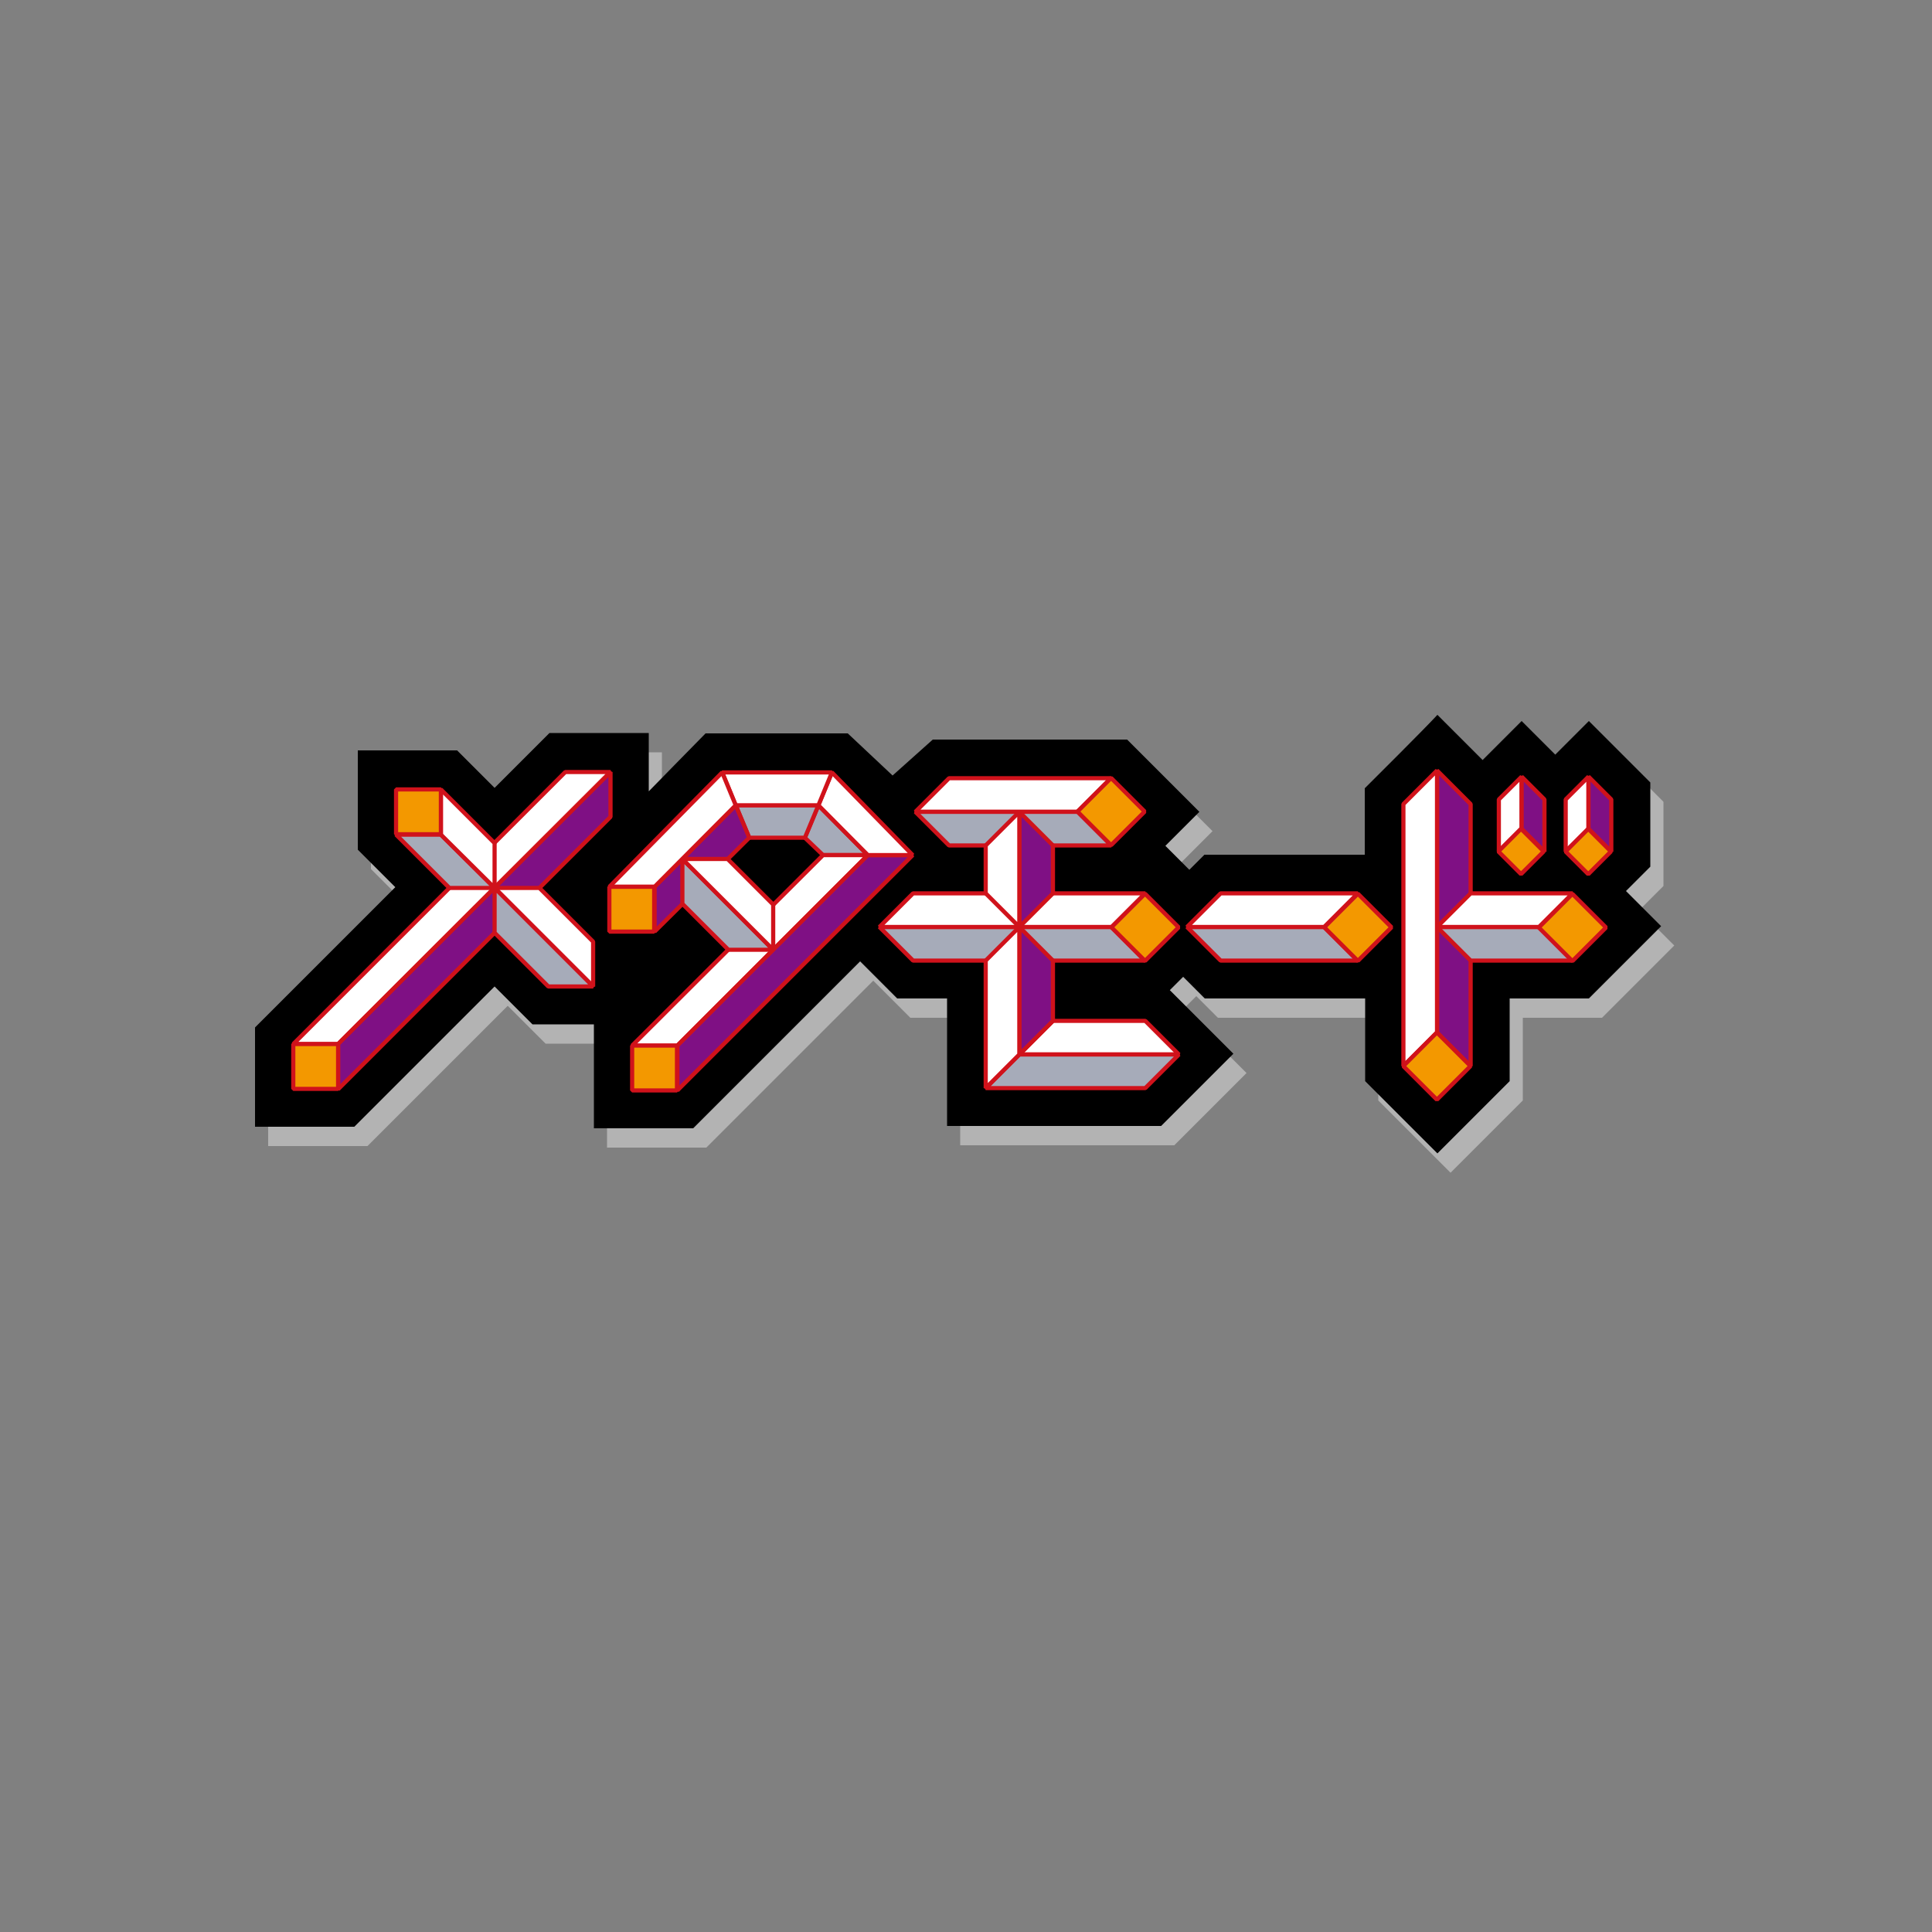 <?xml version="1.0" encoding="utf-8"?>
<!-- Generator: Adobe Illustrator 21.1.0, SVG Export Plug-In . SVG Version: 6.00 Build 0)  -->
<svg version="1.1" id="レイヤー_1" xmlns="http://www.w3.org/2000/svg" xmlns:xlink="http://www.w3.org/1999/xlink" x="0px"
	 y="0px" viewBox="0 0 500 500" style="enable-background:new 0 0 500 500;" xml:space="preserve">
<rect x="0" y="0" width="500" height="500" fill="#808080" stroke="none"/>
<style type="text/css">
	.st0{fill:#B3B3B3;}
	.st1{fill:#FFFFFF;stroke:#D0121B;stroke-width:1.08;stroke-linejoin:bevel;}
	.st2{fill:#A6ABB9;stroke:#D0121B;stroke-width:1.08;stroke-linejoin:bevel;}
	.st3{fill:#7F1084;stroke:#D0121B;stroke-width:1.08;stroke-linejoin:bevel;}
	.st4{fill:#F39800;stroke:#D0121B;stroke-width:1.08;stroke-linejoin:bevel;}
</style>
<g>
	<path class="st0" d="M356.6,209c0,2.3,0,17.2,0,17.2s-38.9,0-41.5,0c-1.2,1.2-3.9,3.9-3.9,3.9l-6.2-6.2l8.8-8.8l-18.7-18.7h-50.3
		l-10.4,9.3l-11.6-10.9c-2.5,0-34.3,0-36.8,0c-1.6,1.6-14.7,15-14.7,15s0-12,0-15.1c-5,0-23.5,0-25.7,0
		c-1.7,1.7-14.2,14.2-14.2,14.2s-8.2-8.2-9.7-9.7c-2.2,0-20.7,0-25.7,0c0,5,0,23.5,0,25.7c1.5,1.5,9.7,9.7,9.7,9.7
		s-34.5,34.5-36.3,36.3c0,2.2,0,20.7,0,25.7c5,0,23.5,0,25.7,0c1.8-1.8,36.3-36.3,36.3-36.3s8.2,8.2,9.8,9.8c2.2,0,15.9,0,15.9,0
		s0,21.8,0,26.9c5,0,23.5,0,25.7,0c1.9-1.9,43.2-43.2,43.2-43.2s8.1,8.1,9.6,9.6c2.1,0,12.9,0,12.9,0s0,27.6,0,33c5.5,0,53,0,55.4,0
		c1.6-1.6,15.1-15.1,18.7-18.7c-2.9-2.9-17.1-17.1-17.1-17.1s-2.9,2.8-1.5,2.8c1.2-1.2,5.6-5.6,5.6-5.6s4.5,4.5,5.6,5.6
		c2.6,0,41.5,0,41.5,0s0,19,0,21.4c1.6,1.6,15.1,15.1,18.7,18.7c3.6-3.6,17.1-17.1,18.7-18.7c0-2.4,0-21.4,0-21.4s18.1,0,20.5,0
		c1.6-1.6,15.1-15.1,18.7-18.7c-2.6-2.6-9.1-9.1-9.1-9.1s5-5,6.3-6.3c0-2.3,0-19.5,0-21.8c-1.5-1.5-12.5-12.5-15.9-15.9
		c-2.5,2.5-8.7,8.7-8.7,8.7s-6.2-6.2-8.7-8.7C394.3,194.6,387,202,387,202s-8.7-8.7-11.7-11.7C371.7,193.8,358.2,207.4,356.6,209z"
		/>
	<path d="M353.2,204c0,2.3,0,17.2,0,17.2s-39,0-41.5,0c-1.2,1.2-3.9,3.9-3.9,3.9l-6.2-6.2l8.8-8.8l-18.7-18.7h-50.3l-10.4,9.3
		l-11.6-10.9c-2.5,0-34.3,0-36.8,0c-1.6,1.6-14.7,15-14.7,15s0-12,0-15.1c-5,0-23.5,0-25.7,0c-1.7,1.7-14.2,14.2-14.2,14.2
		s-8.2-8.2-9.7-9.7c-2.2,0-20.7,0-25.7,0c0,5,0,23.5,0,25.7c1.5,1.5,9.7,9.7,9.7,9.7s-34.5,34.5-36.3,36.3c0,2.2,0,20.7,0,25.7
		c5,0,23.5,0,25.7,0c1.8-1.8,36.3-36.3,36.3-36.3s8.2,8.2,9.8,9.8c2.2,0,15.9,0,15.9,0s0,21.8,0,26.9c5,0,23.5,0,25.7,0
		c1.9-1.9,43.2-43.2,43.2-43.2s8.1,8.1,9.6,9.6c2.1,0,12.9,0,12.9,0s0,27.6,0,33c5.5,0,53,0,55.4,0c1.6-1.6,15.1-15.1,18.7-18.7
		c-2.9-2.9-17.1-17.1-17.1-17.1s-2.9,2.8-1.5,2.8c1.2-1.2,5.6-5.6,5.6-5.6s4.5,4.5,5.6,5.6c2.6,0,41.5,0,41.5,0s0,19,0,21.4
		c1.6,1.6,15.1,15.1,18.7,18.7c3.6-3.6,17.1-17.1,18.7-18.7c0-2.4,0-21.4,0-21.4s18.1,0,20.5,0c1.6-1.6,15.1-15.1,18.7-18.7
		c-2.6-2.6-9.1-9.1-9.1-9.1s5-5,6.3-6.3c0-2.3,0-19.5,0-21.8c-1.5-1.5-12.5-12.5-15.9-15.9c-2.5,2.5-8.7,8.7-8.7,8.7
		s-6.2-6.2-8.7-8.7c-2.8,2.8-10.1,10.1-10.1,10.1s-8.7-8.7-11.7-11.7C368.4,188.9,354.8,202.4,353.2,204z"/>
	<polygon class="st1" points="146.3,199.8 158,199.8 87.5,270.2 75.9,270.2 	"/>
	<polygon class="st2" points="116.3,229.8 128,229.8 114.1,216 102.5,216 	"/>
	<polygon class="st3" points="380.6,208.1 371.9,199.4 371.9,267.2 380.6,275.9 	"/>
	<polygon class="st1" points="387.9,206.9 393.8,201 393.8,214.5 387.9,220.4 	"/>
	<polygon class="st1" points="405.2,206.9 411.1,201 411.1,214.5 405.2,220.4 	"/>
	<polygon class="st1" points="245.6,201.4 236.9,210.1 278.9,210.1 287.6,201.4 	"/>
	<polygon class="st2" points="236.3,248.6 227.6,239.9 287.7,239.9 296.4,248.6 	"/>
	<polygon class="st2" points="315.9,248.6 307.2,239.9 342.7,239.9 351.4,248.6 	"/>
	<polygon class="st1" points="263.8,272.9 272.5,264.2 296.4,264.2 305.1,272.9 	"/>
	<polygon class="st3" points="263.8,272.9 272.5,264.2 272.5,248.6 263.8,239.9 	"/>
	<polygon class="st1" points="363.2,208.1 371.9,199.4 371.9,267.2 363.2,275.9 	"/>
	<polygon class="st2" points="380.6,248.6 371.9,239.9 398.3,239.9 407,248.6 	"/>
	<polygon class="st2" points="211.8,208.4 208.3,216.8 213,221.3 224.6,221.3 	"/>
	<polygon class="st2" points="190.4,208.4 193.9,216.8 208.3,216.8 211.8,208.4 	"/>
	<polygon class="st3" points="193.9,216.8 190.4,208.4 169.4,229.5 169.4,241.1 	"/>
	<polygon class="st1" points="213,221.3 224.6,221.3 175.3,270.6 163.6,270.6 	"/>
	<polygon class="st2" points="176.6,222.3 176.6,233.9 188.5,245.8 200.1,245.8 	"/>
	<polygon class="st3" points="175.3,282.2 175.3,270.6 224.6,221.3 236.2,221.3 	"/>
	<polygon class="st1" points="215.3,199.9 211.8,208.4 224.6,221.3 236.2,221.3 	"/>
	<polygon class="st1" points="186.9,199.9 190.4,208.4 211.8,208.4 215.3,199.9 	"/>
	<polygon class="st1" points="176.6,222.3 188.3,222.3 200.1,234.1 200.1,245.8 	"/>
	<polygon class="st1" points="157.7,229.5 169.4,229.5 190.4,208.4 186.9,199.9 	"/>
	<polygon class="st1" points="128,218.2 128,229.8 114.1,216 114.1,204.3 	"/>
	<polygon class="st3" points="158,211.4 158,199.8 87.5,270.2 87.5,281.9 	"/>
	<polygon class="st1" points="128,229.8 139.6,229.8 153.5,243.7 153.5,255.3 	"/>
	<polygon class="st2" points="128,229.8 128,241.4 141.9,255.3 153.5,255.3 	"/>
	<polygon class="st3" points="399.7,206.9 393.8,201 393.8,214.5 399.7,220.4 	"/>
	<polygon class="st3" points="417,206.9 411.1,201 411.1,214.5 417,220.4 	"/>
	<polygon class="st2" points="245.6,218.8 236.9,210.1 278.9,210.1 287.6,218.8 	"/>
	<polygon class="st1" points="236.3,231.2 227.6,239.9 287.7,239.9 296.4,231.2 	"/>
	<polygon class="st1" points="315.9,231.2 307.2,239.9 342.7,239.9 351.4,231.2 	"/>
	<polygon class="st1" points="380.6,231.2 371.9,239.9 398.3,239.9 407,231.2 	"/>
	<polygon class="st2" points="263.8,272.9 305.1,272.9 305.1,272.9 296.4,281.6 255.1,281.6 	"/>
	<polygon class="st1" points="263.8,272.9 263.8,239.9 263.8,239.9 255.1,248.6 255.1,281.6 	"/>
	<polygon class="st3" points="263.8,239.9 272.5,231.2 272.5,218.8 263.8,210.1 	"/>
	<polygon class="st1" points="263.8,239.9 255.1,231.2 255.1,218.8 263.8,210.1 	"/>
	<rect x="102.5" y="204.3" class="st4" width="11.6" height="11.6"/>
	<rect x="75.9" y="270.2" class="st4" width="11.6" height="11.6"/>
	<rect x="157.7" y="229.5" class="st4" width="11.6" height="11.6"/>
	<rect x="163.6" y="270.6" class="st4" width="11.6" height="11.6"/>
	
		<rect x="365.8" y="269.7" transform="matrix(0.707 -0.707 0.707 0.707 -86.125 343.839)" class="st4" width="12.3" height="12.3"/>
	
		<rect x="389.6" y="216.2" transform="matrix(0.707 -0.707 0.707 0.707 -40.527 342.942)" class="st4" width="8.3" height="8.3"/>
	
		<rect x="407" y="216.2" transform="matrix(0.707 -0.707 0.707 0.707 -35.432 355.262)" class="st4" width="8.3" height="8.3"/>
	
		<rect x="281.5" y="203.9" transform="matrix(0.707 -0.707 0.707 0.707 -64.327 264.897)" class="st4" width="12.3" height="12.3"/>
	
		<rect x="290.2" y="233.8" transform="matrix(0.707 -0.707 0.707 0.707 -82.833 279.861)" class="st4" width="12.3" height="12.3"/>
	
		<rect x="345.3" y="233.8" transform="matrix(0.707 -0.707 0.707 0.707 -66.702 318.812)" class="st4" width="12.3" height="12.3"/>
	
		<rect x="400.8" y="233.8" transform="matrix(0.707 -0.707 0.707 0.707 -50.424 358.104)" class="st4" width="12.3" height="12.3"/>
</g>
</svg>
